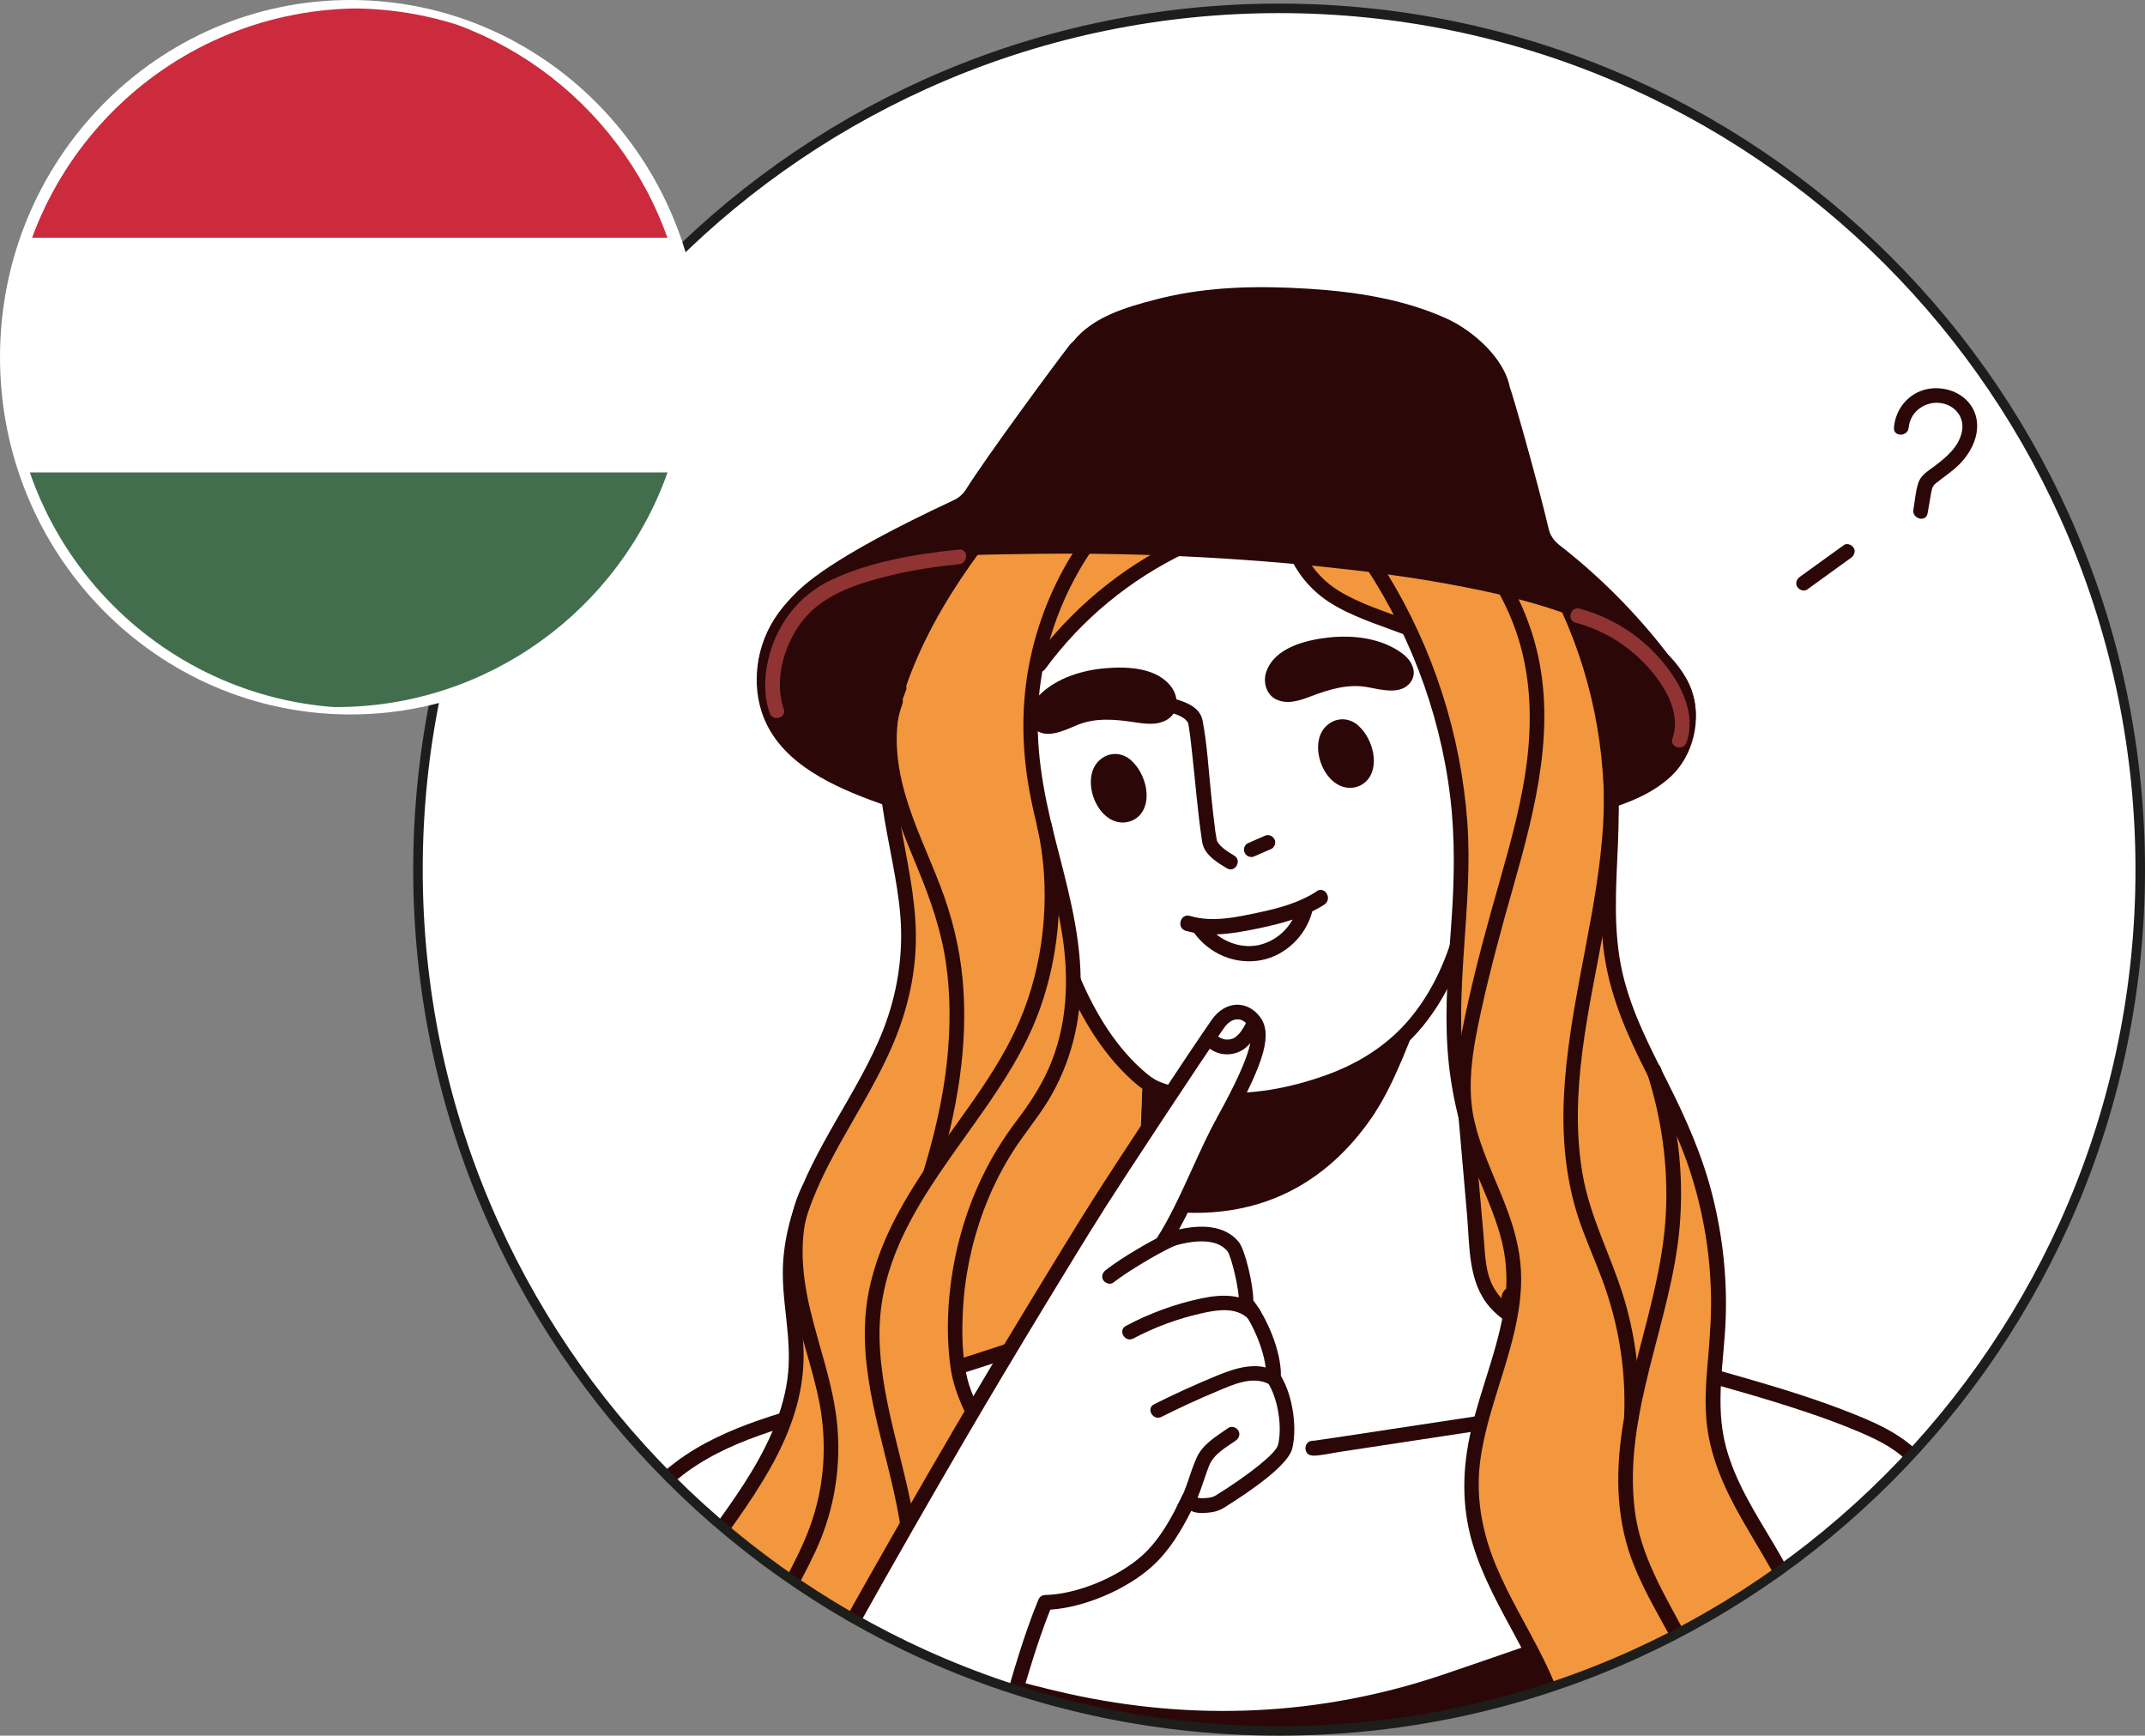 <?xml version="1.0" encoding="UTF-8"?><svg id="Layer_2" xmlns="http://www.w3.org/2000/svg" xmlns:xlink="http://www.w3.org/1999/xlink" viewBox="0 0 220.88 178.7"><rect x="0" y="0" width="220.88" height="178.7" fill="#808080" stroke="none"/><defs><clipPath id="clippath"><path d="M43.04,89.54c0,48.97,39.7,88.67,88.67,88.67s88.67-39.7,88.67-88.67S180.69.86,131.72.86,43.04,40.56,43.04,89.54" style="fill:none;"/></clipPath><clipPath id="clippath-1"><path d="M1.11,36.89c0,19.73,15.87,35.76,35.54,36.01,19.67-.26,35.54-16.28,35.54-36.01S56.32,1.13,36.65.87C16.98,1.13,1.11,17.15,1.11,36.89" style="fill:none;"/></clipPath></defs><g id="Hungarian"><g id="profile"><g style="clip-path:url(#clippath);"><rect x="43.04" y=".86" width="177.35" height="176.09" style="fill:#fff;"/><path d="M174.14,70.94c-.64-1.7-1.65-2.56-2.75-3.98-1.13-1.45-2.34-2.84-3.61-4.16-2.58-2.67-5.45-5.04-8.52-7.12-.46-.31-.9-.05-1.08.35-14.53-2.46-29.34-3.18-44.04-2.1-3.64.27-7.26.66-10.88,1.15-.13-.13-.31-.21-.56-.18-4.27.48-8.47,1.45-12.64,2.45-1.92.46-3.77,1.04-5.44,2.13-1.55,1.01-2.79,1.64-3.99,3.05-2.63,3.09-3.29,7.33-2.22,10.7,1.56,4.89,6.51,7.36,11.12,9.1,3.89,1.47,7.81,2.55,11.9,3.15,6.64.99,13.36,1.31,20.04,1.69,6.94.39,13.91.6,20.84-.1,5.24-.53,10.48-1.12,15.66-2.12,4.59-.89,10.51-1.7,14.06-4.98,2.37-2.18,3.26-5.99,2.11-9.03" style="fill:#2b0707;"/><path d="M188.04,181.63c.37-7.58-1.57-14.99-5.65-21.58-2.69-4.35-6-8.57-6.18-13.9-.19-5.2,1.21-10.27.79-15.51-.39-4.94-1.56-9.78-3.53-14.33-2.05-4.75-5.1-9.07-6.74-14-1.72-5.2-1.11-10.63-1.18-16.01-.06-4.33-.47-8.67-1.31-12.92-1.76-8.99-5.67-17.64-12.43-23.91-.04-.37-.22-.73-.59-1.06-12.88-11.08-33.6-6.4-45.84,3.51-.37.04-.75.21-1.08.6-6.1,7.28-11.51,15.75-12.69,25.37-.61,4.97.43,9.44,1.51,14.26,1.06,4.73.47,9.04-1.49,13.44-3.25,7.35-8.77,13.87-10.15,21.97-.87,5.06.9,9.94.47,14.97-.4,4.65-3.2,8.67-5.88,12.31-2.97,4.02-6.07,7.89-7.97,12.56-1.86,4.56-2.5,9.37-2.16,14.22h122.08Z" style="fill:#f2973d;"/><path d="M207.63,179.08c-.47-1.88-3.77-17.69-7.69-24.68-1.57-2.81-3.95-4.93-6.76-6.48-3.08-1.7-6.49-2.83-9.8-3.98-7.15-2.48-26.69-8.17-28.15-8.56-1.8-1-2.99-2.84-3.13-4.91-.93-12.84-1.92-25.67-2.98-38.5-.04-.53-.27-.94-.58-1.23-.55-1.62-29.8,13.87-30.18,14.83-.28.29-.47.68-.49,1.19-.37,7.92-.74,15.84-1.11,23.77-.12,2.46-1.69,4.62-4.01,5.47-2.74,1.02-5.48,2.03-8.22,3.05-7.13,2.01-14.26,4.02-21.35,6.16-2.58.78-5.14,1.62-7.65,2.6-2.14.84-4.27,1.79-6.15,3.11-4.08,2.85-6.12,7.42-8.02,11.86-2.27,5.32-5.1,17.09-4.93,17.27-.01.03-.03.06-.04.09-.47,1.25.71,2.13,1.78,2.42.73.2,1.51.15,2.27.14.98,0,1.96-.01,2.95-.02,3.93-.03,7.86-.05,11.79-.08,7.86-.05,15.72-.1,23.59-.15,15.72-.1,31.45-.2,47.18-.31,15.73-.1,33.51.67,49.24.57,1.96-.01,3.93-.03,5.89-.04.89,0,1.77-.01,2.66-.02.86,0,1.83.1,2.68-.14,1.64-.47,1.56-2.08,1.22-3.43" style="fill:#fff;"/><path d="M108.31,135.31c-4.24,3.93-6.6,9.39-8.57,14.72-2.17,5.87-3.76,11.93-5.14,18.03-.78,3.44-1.49,6.9-2.2,10.37-.14.7.1,1.43.83,1.68.61.21,1.53-.13,1.68-.83,1.23-6.01,2.47-12.03,4.06-17.95,1.52-5.69,3.31-11.44,5.92-16.74,1.33-2.69,2.97-5.24,5.19-7.29,1.25-1.16-.51-3.13-1.77-1.97" style="fill:#2b0707;"/><path d="M176.56,176.92c-2.58-5.46-8.37-8.15-14.12-8.73-.31-.21-.7-.3-1.06-.18-4.29,1.48-8.58,2.99-12.88,4.44-12.52,4.22-25.57,4.8-38.51,1.93-4.8-1.07-9.51-2.48-14.15-4.12-.58-.2-1.23.14-1.52.66-3.08,1.46-5.45,4.4-5.93,7.83-.1.68.17,1.45.92,1.63.12.03.26.03.4.02v1.26h86.36s0-2.93,0-2.93c.66-.39.78-1.16.47-1.81" style="fill:#2b0707;"/><path d="M167.16,174.58c-1.63-10.97-3.27-22.02-6.7-32.6-.98-3.03-2.12-6.01-3.41-8.92-.29-.65-1.24-.81-1.81-.47-.67.39-.76,1.15-.48,1.81,4.44,10.02,6.68,20.85,8.43,31.62.5,3.09.96,6.18,1.42,9.27.11.71,1,1.1,1.63.92.76-.21,1.03-.92.93-1.63" style="fill:#2b0707;"/><path d="M150.19,115c.29,3.37.58,6.74.88,10.11.28,3.22.09,6.91,2.35,9.48,2.02,2.31,5.22,3.26,8.1,3.99,4.08,1.03,8.15,2.06,12.21,3.17,4.03,1.11,8.05,2.23,12.01,3.55,1.95.65,3.89,1.35,5.78,2.16,1.64.7,3.31,1.51,4.63,2.73,1.57,1.46,2.61,3.45,3.5,5.36,1.19,2.54,2.1,5.2,2.93,7.87,1.71,5.53,2.99,11.18,4.16,16.84.12.58.24,1.15.36,1.73.2.95,1.65.55,1.46-.4-1.13-5.49-2.32-10.98-3.87-16.37-.8-2.8-1.7-5.59-2.8-8.28-.9-2.18-1.9-4.38-3.33-6.28-1.89-2.51-4.63-3.85-7.49-5-3.8-1.54-7.74-2.74-11.67-3.87-4.11-1.18-8.24-2.31-12.38-3.37-1.9-.49-3.81-.94-5.7-1.44-1.49-.4-2.99-.85-4.36-1.57-1.26-.66-2.42-1.55-3.13-2.81-.88-1.54-.9-3.4-1.04-5.12-.29-3.38-.59-6.76-.89-10.15-.07-.77-.13-1.55-.2-2.32-.08-.96-1.59-.97-1.51,0" style="fill:#2b0707;"/><path d="M141.62,114.5c2-3.04,3.8-7.95,5.06-11.34.84-2.24,2.84-6.01,2.64-8.46-.08-.91-.15-1.82-.22-2.72-.04-.53-.27-.94-.58-1.23-.55-1.62-29.8,13.86-30.17,14.83-.28.29-.47.68-.49,1.19-.29,6.07-.46,11.4-.75,17.47,13.14,2.68,20.49-3.6,24.52-9.73" style="fill:#2b0707;"/><path d="M146.83,55.92c-6.51-7.52-18.22-7.72-27.13-5.07-5,1.49-8.77,3.67-11.65,8.06-2.96,4.5-4.2,9.87-4.32,15.17-.16,6.65,1.58,13.1,3.63,19.39,2.65,8.12,7.01,18.29,16.75,19.48,13.25,1.63,24.38-6.78,26.3-19.07,2.87-18.39.55-33.18-3.57-37.95" style="fill:#fff;"/><path d="M103.55,143.62c6.7,2.43,13.55,4.42,20.44,6.24.94.25,1.34-1.21.4-1.46-6.89-1.82-13.75-3.82-20.44-6.24-.92-.33-1.31,1.13-.4,1.46" style="fill:#2b0707;"/><path d="M135.16,149.88c.95-.02,1.95-.27,2.89-.41,2.15-.32,4.3-.65,6.45-.98,5.95-.91,11.9-1.81,17.85-2.69,2.91-.43,5.83-.85,8.75-1.24.41-.05.75-.31.76-.76,0-.37-.35-.81-.76-.76-5.61.75-11.21,1.59-16.81,2.43-5.28.79-10.55,1.61-15.83,2.4-.82.12-1.63.24-2.44.36-.14.02-.27.04-.4.06-.13.02-.36.05-.15.02-.1.01-.21.03-.31.03-.97.02-.98,1.53,0,1.51" style="fill:#2b0707;"/><path d="M110.01,101.59c1.46,3.41,3.51,6.75,6.21,9.31.91.86,1.85,1.63,3.04,2.04,1.31.45,2.7.7,4.07.88,4.24.56,8.39.02,12.45-1.27,3.38-1.08,6.51-2.69,9.1-5.14,3.2-3.02,5.3-7.24,6.39-11.46.25-.94-1.21-1.34-1.46-.4-.92,3.55-2.57,7.04-5.03,9.79-2.21,2.47-5.08,4.22-8.19,5.34-3.79,1.36-7.7,2.09-11.73,1.79-1.48-.11-2.96-.35-4.39-.74-1.03-.28-1.56-.51-2.41-1.21-3.03-2.52-5.21-6.11-6.75-9.69-.38-.89-1.69-.12-1.3.76" style="fill:#2b0707;"/><path d="M116.85,123.14c0,1.79-.09,3.58-.34,5.35-.21,1.49-.38,3.21-1.09,4.56-.67,1.27-1.98,1.92-3.28,2.41-1.58.59-3.19,1.11-4.79,1.65-6.66,2.25-13.36,4.38-20.1,6.38-5.99,1.79-12.49,3.19-17.6,6.99-4.24,3.16-7.02,7.69-8.97,12.54-2.39,5.94-3.58,12.28-5.25,18.44-.26.94,1.2,1.34,1.46.4,1.51-5.58,2.63-11.28,4.6-16.73,1.76-4.87,4.29-9.58,8.36-12.9,4.93-4.03,11.5-5.41,17.46-7.19,6.78-2.02,13.51-4.15,20.21-6.41,1.77-.6,3.56-1.15,5.3-1.83,1.44-.56,2.83-1.31,3.7-2.64.96-1.48,1.19-3.45,1.43-5.16.28-1.94.42-3.9.41-5.87,0-.97-1.51-.97-1.51,0" style="fill:#2b0707;"/><path d="M182.39,160.06c-2.69-4.35-6-8.57-6.18-13.9-.19-5.2,1.21-10.27.8-15.52-.39-4.94-1.56-9.77-3.53-14.33-2.05-4.75-5.1-9.07-6.73-14-1.72-5.2-1.11-10.63-1.18-16.01-.06-4.33-.47-8.67-1.31-12.92-1.76-8.99-5.67-17.64-12.43-23.91-.04-.37-.22-.73-.59-1.06-6.9-5.94-16.05-7.35-24.93-5.86.26.16.52.32.78.49,3.17,2.12,5.94,4.76,8.42,7.65-1.54.06-3.08.3-4.57.58-.35-.35-.93-.16-1.18.26-.63.31-.38,1.34.32,1.46,2.75,5.34,7.61,9.48,13.26,11.47.25.09.5.17.76.25.51.15.92.52,1.16.99.16.31.31.63.46.95,2.5,5.19,3.67,10.82,4.02,16.55.35,5.75-.13,11.47-.39,17.21-.24,5.39.01,10.73,1.9,15.84.98,2.66,2.43,5.1,3.33,7.8.88,2.62,1.32,5.43,1.06,8.2-.55,5.86-3.28,11.28-4.26,17.07-.87,5.12.18,10.24,2.63,14.77,1.3,2.41,2.98,4.6,4.25,7.03,1.23,2.34,2.21,4.84,2.82,7.41.24,1.03.42,2.07.53,3.11h26.44c.37-7.58-1.57-14.99-5.65-21.58" style="fill:#f2973d;"/><path d="M127.13,53.05c-.02-.14-.08-.29-.19-.42-3.06-3.61-8.4-4.05-12.52-2.22-.04.02-.08.04-.12.06-.07-1.18-.99-2.21-1.96-3.1-2.51,1.34-4.85,2.87-6.95,4.56-.37.04-.75.21-1.08.6-6.1,7.28-11.51,15.75-12.69,25.37-.61,4.97.43,9.44,1.51,14.26,1.06,4.73.47,9.03-1.49,13.44-3.25,7.35-8.77,13.87-10.15,21.97-.87,5.06.9,9.94.47,14.97-.4,4.65-3.2,8.67-5.88,12.31-2.97,4.02-6.07,7.89-7.97,12.56-1.86,4.56-2.5,9.37-2.16,14.22h35.29c1.16-3.54,2.13-7.18,2.81-10.8.89-4.68,1.22-9.45.47-14.18-.84-5.22-3.61-9.43-5.38-14.31-3.83-10.57,3.79-20.12,8.04-29.22,1.92-4.1,3.47-8.46,3.51-13.03.05-5.01-1.82-9.69-3.23-14.41-1.63-5.46-1.67-10.84-.62-16.05.19-.96.65-1.85,1.32-2.58,3.76-4.1,8.26-7.51,13.23-10.03,1.84-.93,3.74-1.74,5.68-2.42.79-.27.65-1.35.05-1.55" style="fill:#f2973d;"/><path d="M119.12,72.95c.91.36,2.09.45,2.87,1.07.16.12.27.27.38.43-.04-.06-.07-.21-.04-.07.03.13.06.26.08.39.16.95.27,2.09.39,3.17.3,2.73.52,5.47.91,8.18.05.31.07.65.18.95.36,1.08,1.54,1.78,2.45,2.33.83.51,1.59-.8.76-1.3-.49-.3-1-.6-1.4-1.01-.17-.17-.3-.36-.42-.57.07.13.04.18.03.04-.04-.31-.13-.7-.16-.94-.16-1.17-.3-2.53-.43-3.77-.27-2.53-.4-5.14-.88-7.64-.36-1.92-2.84-2.14-4.31-2.72-.91-.35-1.3,1.1-.4,1.46" style="fill:#2b0707;"/><path d="M129.23,88.14c.57-.25,1.14-.5,1.71-.75.16-.07.3-.29.35-.45.04-.18.03-.42-.08-.58-.1-.16-.26-.3-.45-.35-.07,0-.14-.02-.2-.03-.14,0-.26.04-.38.1-.57.25-1.14.5-1.71.75-.16.07-.3.29-.35.45-.05.18-.02.42.08.58.11.16.26.3.45.35.07,0,.14.02.2.03.13,0,.26-.04.38-.1" style="fill:#2b0707;"/><path d="M116.47,78.27c-.97-.85-2.31-.87-3.27.02-2.08,1.91-.16,6.86,2.83,6.36.45-.08.83-.26,1.17-.56,1.58-1.43.82-4.45-.73-5.81" style="fill:#2b0707;"/><path d="M139.87,74.7c-.97-.85-2.3-.87-3.27.02-2.08,1.91-.15,6.86,2.83,6.36.45-.08.83-.26,1.17-.56,1.58-1.43.82-4.45-.73-5.81" style="fill:#2b0707;"/><path d="M144.9,67.73c-.15-.17-.32-.32-.5-.45-2.13-1.58-5.02-1.93-7.62-1.64-2.39.27-5.49,1.06-6.37,3.48-.35.96-.1,2.16.76,2.75.55.37,1.26.46,1.93.37s1.29-.32,1.92-.56c1.86-.7,3.78-1.3,5.8-.93,1.4.25,3.48.86,4.46-.55.58-.84.25-1.79-.38-2.48" style="fill:#2b0707;"/><path d="M106.28,72.5c.11-.19.24-.38.38-.54,1.71-1.98,4.45-2.91,7.06-3.15,2.4-.22,5.6-.09,7.02,2.1.56.87.6,2.09-.12,2.84-.45.47-1.13.7-1.8.76-.67.05-1.34-.05-2-.15-1.97-.3-3.99-.49-5.87.28-1.31.53-3.2,1.55-4.48.37-.76-.7-.66-1.7-.2-2.5" style="fill:#2b0707;"/><path d="M111.42,55.52c-2.57,3.68-4.39,7.88-5.32,12.27-.97,4.57-.92,9.2-.07,13.78.92,4.92,2.57,9.69,3.35,14.64.73,4.66.53,9.5-1.42,13.86-.86,1.93-2.02,3.67-3.3,5.35-1.39,1.84-2.6,3.81-3.59,5.9-1.67,3.51-2.73,7.27-3.2,11.12-.34,2.76-.37,5.58.01,8.35.44,3.12,2.11,5.77,3.48,8.55,2.12,4.29,2.89,9.23,2.93,13.98.04,4.81-.69,9.6-1.85,14.26-.29,1.17-.61,2.34-.96,3.49-.28.93,1.18,1.33,1.45.4,2.69-9.11,4.1-19.05,1.47-28.35-.64-2.26-1.61-4.33-2.7-6.41-.8-1.52-1.68-3.09-2.09-4.77-.52-2.15-.57-4.45-.47-6.68.15-3.62.88-7.21,2.14-10.61.74-2,1.68-3.92,2.79-5.73,1.19-1.94,2.69-3.67,3.88-5.62,2.29-3.77,3.4-8.17,3.33-12.57-.07-5.02-1.49-9.87-2.71-14.69-1.18-4.67-2.03-9.35-1.6-14.18.4-4.48,1.78-8.89,3.98-12.81.53-.96,1.12-1.88,1.75-2.78.56-.8-.75-1.55-1.3-.76" style="fill:#2b0707;"/><path d="M107.63,68.88c3.74-5.11,8.74-9.22,14.45-11.95.88-.42.11-1.72-.76-1.3-5.95,2.85-11.1,7.17-14.99,12.49-.57.78.74,1.54,1.3.76" style="fill:#2b0707;"/><path d="M171.74,67.36c-3.24-4.23-7.01-8.02-11.21-11.28-.52-.41-.9-.97-1.05-1.61-1.16-4.94-3.82-14.27-4-14.56-.56-3.05-3.86-5.93-6.6-7.15-4.42-1.98-9.32-2.73-14.13-3.03-5.09-.32-10.22-.25-15.2.97-.16.04-.32.08-.48.12-3.04.79-6.51,1.77-8.55,4.33-.14.12-.27.23-.35.34-1.77,2.29-8.58,11.53-10.7,14.9-.31.49-.76.88-1.29,1.12-12.84,6-15.49,8.78-16.58,9.9-2.76,2.84-4.31,6.83-3.28,10.77,1.13,4.3,4.81,7.35,8.79,8.97.57.23,1.15.44,1.73.63.06-.53.14-1.07.23-1.59-3.41-1.16-6.6-3.09-8.39-6.33-1.86-3.39-1.21-7.3,1.13-10.27.28-.36.58-.69.89-1.02.16-.02.31-.08.44-.2,1.01-.87,2.05-1.68,3.13-2.45,1.77-.94,3.72-1.57,5.72-1.96,4.41-.87,9.03-.84,13.5-.92,10.03-.17,20.06.24,30.05,1.24,4.53.46,9.06,1.02,13.55,1.84,4.49.82,9.02,1.83,13.29,3.5,2.77,1.08,5.84,2.47,8.05,4.64.51.67,1.01,1.35,1.49,2.04.09.12.19.2.29.25,0,.02.02.04.03.05.93,1.65,1.05,3.57.22,5.28-.91,1.86-2.59,3.15-4.36,4.13-.04.02-.08.04-.12.07.07.55.13,1.1.19,1.66,3.07-1.6,5.99-3.81,6.4-7.45.31-2.71-.99-5.06-2.83-6.93" style="fill:#2b0707;"/><path d="M139.72,57.03c5.16,7.38,8.52,16.02,9.61,24.97.53,4.34.43,8.68.12,13.03-.3,4.29-.68,8.58-.4,12.88.31,4.74,1.48,9.24,3.31,13.61.88,2.11,1.8,4.22,2.33,6.45.51,2.14.55,4.35.23,6.52-.65,4.35-2.42,8.43-3.42,12.7-.93,3.93-1.02,7.87.14,11.75,2.05,6.87,7.11,12.51,8.52,19.61.18.9.29,1.81.33,2.72.05.97,1.56.97,1.51,0-.18-3.69-1.42-7.15-3.05-10.44-1.59-3.22-3.51-6.29-4.89-9.61-1.49-3.55-2.16-7.31-1.59-11.14.65-4.4,2.43-8.52,3.44-12.83.49-2.08.82-4.24.71-6.39-.11-2.3-.73-4.51-1.55-6.65-.82-2.15-1.81-4.23-2.55-6.4-.8-2.33-1.37-4.75-1.7-7.19-1.16-8.63.9-17.27.28-25.91-.65-9.03-3.49-17.9-8.23-25.62-.59-.96-1.21-1.9-1.85-2.82-.55-.79-1.86-.04-1.3.76" style="fill:#2b0707;"/><path d="M132.39,56.17c.78,2.37,2.31,4.39,4.4,5.77,2.32,1.53,5.13,2.36,7.72,3.35.91.35,1.3-1.11.4-1.46-2.35-.9-4.86-1.66-7.02-2.98-1.91-1.17-3.35-2.95-4.05-5.08-.31-.92-1.76-.52-1.45.4" style="fill:#2b0707;"/><path d="M91.46,72.08c-2.59,7.21.65,14.9,1.25,22.17.33,4.04-.3,8.06-1.78,11.83-1.28,3.25-3.1,6.26-4.83,9.28-1.72,3-3.41,6.06-4.46,9.37-.51,1.61-.85,3.27-.98,4.96-.16,2.05.09,4.09.31,6.12.23,2.08.4,4.19.1,6.27-.27,1.9-.86,3.77-1.63,5.53-1.58,3.6-3.88,6.81-6.18,9.98-4.47,6.19-9.27,13.2-8.07,21.25.14.95.38,1.88.71,2.79.33.9,1.79.51,1.46-.4-2.83-7.7,1.81-15.34,6.16-21.41,4.47-6.24,9.51-12.83,9.22-20.92-.08-2.11-.43-4.19-.56-6.29-.12-1.84-.02-3.66.38-5.46.74-3.34,2.28-6.42,3.93-9.4,1.68-3.02,3.51-5.97,4.97-9.12,1.63-3.5,2.67-7.21,2.83-11.08.17-3.85-.63-7.64-1.32-11.4-.66-3.63-1.35-7.46-.71-11.15.15-.86.37-1.71.67-2.53.33-.92-1.13-1.31-1.46-.4" style="fill:#2b0707;"/><path d="M159.42,60.14c3.97,7.38,5.91,15.66,5.75,24.03-.08,4.42-.57,8.86-.08,13.27.45,4.11,1.93,7.89,3.73,11.58,1.8,3.69,3.78,7.28,5.09,11.19,1.35,4.03,2.12,8.26,2.26,12.51.08,2.18-.05,4.35-.23,6.52-.2,2.24-.41,4.5-.24,6.76.28,3.79,1.85,7.24,3.71,10.49,1.92,3.35,4.03,6.58,5.47,10.17,1.48,3.69,2.49,7.64,2.48,11.63,0,.93-.06,1.86-.19,2.79-.06.41.1.8.53.93.35.1.87-.12.93-.53,1.14-7.9-1.94-15.68-5.89-22.36-1.94-3.27-4.07-6.53-5.04-10.26-1.11-4.29-.17-8.68,0-13.02.16-4.27-.31-8.56-1.35-12.71-1.02-4.08-2.7-7.88-4.59-11.63-1.84-3.66-3.77-7.33-4.69-11.35-1-4.37-.65-8.9-.46-13.33.18-4.29.06-8.52-.71-12.75-.74-4.1-2.02-8.09-3.75-11.87-.44-.96-.91-1.9-1.41-2.82-.46-.86-1.77-.1-1.3.76" style="fill:#2b0707;"/><path d="M132.57,94.59c-1.07.1-2.07.49-3.11.76-1.02.26-2.06.46-3.11.6-.07.01-.14.04-.2.07-.68-.27-1.48.66-.85,1.3,1.1,1.13,2.86,1.3,4.33.95,1.47-.35,2.75-1.25,3.61-2.48.32-.47-.09-1.26-.67-1.2" style="fill:#fff;"/><path d="M135.61,91.76c-1.86,1.21-3.99,1.77-6.14,2.22-2.27.48-4.65,1-6.94.32-.98-.29-1.41,1.24-.44,1.53.29.08.58.15.87.21,1.56,2.17,4.25,3.32,6.9,2.82,2.5-.47,4.57-2.48,5.24-4.91,0-.04.01-.07.02-.11.43-.21.85-.44,1.26-.71.85-.56.07-1.94-.79-1.38M129.62,97.3c-1.51.33-3.16-.13-4.36-1.1,1.48-.04,2.96-.33,4.4-.63,1.16-.24,2.32-.52,3.44-.89-.73,1.31-1.99,2.29-3.48,2.62" style="fill:#2b0707;"/><path d="M80.71,73.01c-.96-2.84-.11-6.09,1.51-8.52,2.12-3.18,5.91-4.38,9.46-5.24,2.33-.57,4.7-.92,7.08-1.16.96-.1.97-1.61,0-1.51-4.49.46-9.13,1.22-13.25,3.17-3.31,1.57-5.6,4.64-6.41,8.2-.41,1.79-.45,3.7.15,5.46.31.92,1.77.52,1.46-.4" style="fill:#8f3333;"/><path d="M162.25,64.11c2.67.72,5.1,2.14,7.03,4.13,1.9,1.96,3.92,4.96,2.94,7.8-.32.92,1.14,1.32,1.45.4,1.13-3.25-.92-6.66-3.06-8.98-2.13-2.31-4.92-3.99-7.96-4.8-.94-.25-1.34,1.2-.4,1.46" style="fill:#8f3333;"/><path d="M196.55,44.03c.12-1.5,1.44-2.58,2.92-2.56,1.59.03,2.85,1.27,2.57,2.89-.29,1.64-1.65,2.75-2.91,3.69-.62.47-1.33.87-1.59,1.66-.29.86-.35,1.86-.51,2.75-.17.95,1.29,1.36,1.46.4.1-.57.2-1.14.3-1.71.1-.54.1-1.02.54-1.38.83-.67,1.72-1.24,2.47-2,1.35-1.37,2.29-3.45,1.52-5.35-.76-1.86-2.9-2.73-4.81-2.37-1.95.37-3.33,2.03-3.48,3.98-.08.97,1.43.96,1.51,0" style="fill:#2b0707;"/><path d="M189.86,56.13c-1.51,1.09-3.01,2.17-4.52,3.26-.32.23-.5.67-.27,1.03.2.32.69.52,1.03.27,1.5-1.09,3.01-2.17,4.51-3.26.32-.23.5-.67.27-1.03-.21-.32-.69-.52-1.04-.27" style="fill:#2b0707;"/><path d="M150.72,56.01c2.56,2.78,4.5,6.11,5.63,9.72,1.22,3.92,1.4,8.04.95,12.11-.48,4.32-1.64,8.53-2.82,12.7-1.19,4.17-2.35,8.34-3.29,12.58-.97,4.36-1.89,8.92-.66,13.33.26.93,1.72.54,1.45-.4-1.09-3.94-.32-8.03.53-11.93.95-4.32,2.11-8.58,3.32-12.83,2.32-8.16,4.56-16.84,2.18-25.26-1.16-4.13-3.32-7.94-6.23-11.09-.66-.72-1.73.35-1.07,1.07" style="fill:#2b0707;"/><path d="M176.52,181.48c1.13-4.53-.8-9.14-2.88-13.09-2.22-4.2-4.76-8.22-5.32-13.05-1.16-9.94,3.79-19.26,4.64-29.02.48-5.5-.22-11.1-1.93-16.35-.3-.92-1.76-.53-1.46.4,1.51,4.65,2.21,9.53,1.98,14.42-.24,4.94-1.57,9.69-2.8,14.45-1.2,4.65-2.28,9.42-2.09,14.25.1,2.37.51,4.73,1.32,6.95.78,2.14,1.85,4.15,2.94,6.13,2.36,4.3,5.4,9.39,4.13,14.49-.23.94,1.22,1.35,1.46.4" style="fill:#2b0707;"/><path d="M106.82,85.19c1.37,6.12.85,12.96-1.38,18.81-2.12,5.57-6,10.29-9.36,15.14-3.35,4.83-6.38,10.04-6.93,16.01-.66,7.28,2.26,14.23,3.46,21.29,1.35,7.92.34,16.16-2.74,23.57-.37.9,1.09,1.29,1.45.4,2.76-6.64,3.87-13.96,3.18-21.12-.71-7.3-3.81-14.25-3.93-21.61-.22-12.71,10.99-21.02,15.74-31.86,2.82-6.45,3.5-14.16,1.96-21.02-.21-.95-1.67-.55-1.46.4" style="fill:#2b0707;"/><path d="M82.61,122.13c-1.64,3.25-1.64,7.08-1.12,10.6.6,4.04,2.17,7.85,2.92,11.86.76,4.12.48,8.42-.93,12.38-1.35,3.81-3.63,7.21-5.32,10.87-1.87,4.03-3.1,8.68-1.67,13.04.3.92,1.76.52,1.45-.4-2.61-7.92,3.81-15.15,6.59-22.05,1.5-3.74,2.07-7.83,1.67-11.84-.41-4.11-1.89-7.96-2.82-11.96-.87-3.74-1.26-8.18.52-11.73.44-.86-.87-1.63-1.3-.76" style="fill:#2b0707;"/><path d="M91.84,70.69c-2.62,6.31.29,12.98,2.7,18.83,1.29,3.12,2.38,6.28,2.87,9.63.49,3.36.46,6.81.1,10.18-.41,3.8-1.29,7.54-2.4,11.2-.28.93,1.18,1.33,1.46.4,1.96-6.45,3.18-13.28,2.56-20.04-.31-3.35-1.11-6.58-2.32-9.72-1.21-3.16-2.7-6.22-3.63-9.49-.98-3.47-1.3-7.19.11-10.59.37-.9-1.09-1.29-1.46-.4" style="fill:#2b0707;"/><path d="M165.17,81.78c.04,8.34-2.28,16.45-3.47,24.65-.62,4.26-.97,8.6-.47,12.89.25,2.13.68,4.22,1.37,6.26.7,2.06,1.59,4.04,2.35,6.07,1.72,4.57,2.51,9.41,2.29,14.29-.05.97,1.46.97,1.51,0,.19-4.28-.36-8.6-1.65-12.69-1.31-4.14-3.36-7.97-4.12-12.28-1.49-8.46.67-17.02,2.17-25.31.82-4.58,1.55-9.21,1.53-13.88,0-.97-1.52-.97-1.51,0" style="fill:#2b0707;"/><path d="M105.97,164.21c-.19-.01-.38-.03-.56-.05-.08,0-.17-.02-.25-.03-.05,0-.11-.01-.16-.02.07.01.06,0-.04,0-.35-.05-.69-.11-1.04-.19-.72-.15-1.42-.36-2.11-.61-.37-.14-.85.15-.93.53-.1.42.13.78.53.93,1.47.54,3.01.85,4.57.95.4.03.77-.37.75-.75-.01-.43-.33-.73-.75-.76" style="fill:#2b0707;"/><path d="M131.13,141.82c0-.06.02-.11.02-.17.04-2.32-.16-4.96-1.64-6.75.01-.12.02-.26,0-.4-.35-2.86-1.66-5.88-3.75-7-1.8-.97-3.96-.39-5.97.33,2.22-3.42,4.51-8.8,6.49-12.37,3.77-6.82,3.82-9.07,2.86-10.33-1.07-1.41-2.7-1.17-3.71.27-3.91,6.08-8.29,12.12-12.08,18.27-.14.11-.27.24-.38.41-7.52,11.64-14.55,23.59-21.06,35.83-.15.27-.2.53-.2.78-3.68,6.22-8.51,15.24-12.16,21.97-.38.69.12,1.53.9,1.54,4.39.09,15.87-.04,19.8-.1.8-.01,1.51-.53,1.76-1.29,1.99-6.01,3.63-12.18,5.5-17.4,3.53-.07,8.05-2.38,10.63-4.7,1.89-1.7,3.18-4.02,4.29-6.39.51.83,1.38,1.32,2.86,1.12,1.32-.18,2.32-1.34,3.28-2.17,1.41-1.22,3.28-2.4,3.78-4.31.49-1.87.1-5.12-1.2-7.13" style="fill:#fff;"/><path d="M101.99,183.55c-.08,0-.16-.01-.24-.04-.4-.13-.61-.56-.48-.95.75-2.28,1.41-4.59,2.05-6.82,1.04-3.63,2.11-7.39,3.61-11.05.11-.28.38-.46.68-.47,3.25-.07,7.45-1.78,10.01-4.07,1.86-1.68,3.12-4.05,4.11-6.15.12-.25.36-.42.64-.43.28-.02.54.12.69.36.17.27.3.41,1.46.27.25-.03.5-.12.71-.25,3.52-2.2,6.14-4.32,6.37-5.17.43-1.65.1-4.67-1.11-6.53-.1-.15-.14-.33-.11-.5v-.08c.05-2.2-1.37-5.48-2.66-7.05-.13-.16-.19-.37-.17-.57.13-1.04-.75-4.72-1.16-5.23-1.45-1.77-4.92-.78-6.35-.27-.3.11-.64.01-.85-.24-.2-.25-.22-.61-.04-.88,1.26-1.94,2.48-4.6,3.65-7.17.87-1.91,1.7-3.71,2.54-5.23,3.84-6.94,3.79-8.64,3.19-9.44-.23-.3-.58-.66-1.12-.64-.48,0-.98.33-1.37.89-2.09,2.96-10.21,15.3-12.24,18.5-2.1,3.32-4.14,6.68-6.23,10.12-2.99,4.93-5.63,9.35-8.05,13.49-.64,1.09-15.64,26.74-19.3,35.02-.17.38-.61.55-1,.39-.38-.17-.55-.62-.39-1,3.69-8.36,18.74-34.08,19.38-35.17,2.43-4.15,5.07-8.57,8.07-13.51,2.09-3.44,4.14-6.81,6.24-10.14,2.03-3.22,10.18-15.59,12.28-18.57.67-.95,1.61-1.51,2.58-1.53.88,0,1.73.42,2.35,1.24,1.32,1.74.55,4.54-3.07,11.09-.81,1.47-1.63,3.24-2.49,5.13-.89,1.95-1.81,3.95-2.76,5.68,2.09-.47,4.65-.53,6.14,1.28.69.85,1.51,4.47,1.51,6.03,1.43,1.86,2.88,5.24,2.84,7.77,1.35,2.27,1.65,5.62,1.16,7.51-.44,1.67-4.06,4.22-7.03,6.07-.4.25-.87.41-1.34.47-.73.09-1.44.13-2.03-.15-.99,2-2.25,4.12-4.04,5.73-2.66,2.39-6.98,4.21-10.47,4.44-1.37,3.45-2.39,7-3.37,10.45-.64,2.25-1.31,4.58-2.07,6.88-.11.32-.4.52-.71.52" style="fill:#2b0707;"/><path d="M120.21,126.95c-1.12.52-2.2,1.13-3.26,1.76-1.06.63-2.1,1.3-3.08,2.05-.32.25-.49.65-.27,1.03.19.32.71.52,1.03.27.98-.75,2.03-1.41,3.09-2.05,1.05-.63,2.13-1.24,3.25-1.76.37-.17.46-.71.27-1.03-.22-.38-.66-.44-1.03-.27" style="fill:#2b0707;"/><path d="M129.62,134.7c-1.6-1.55-3.88-1.45-5.91-1.02-2.71.57-5.32,1.53-7.77,2.83-.86.45-.1,1.76.76,1.3,2.23-1.18,4.6-2.05,7.06-2.6,1.56-.35,3.51-.67,4.78.56.69.68,1.77-.39,1.07-1.07" style="fill:#2b0707;"/><path d="M131.5,141.24c-2.02-1.12-4.21-.42-6.2.4-2.19.9-4.34,1.88-6.46,2.94-.86.44-.1,1.74.76,1.3,1.86-.93,3.75-1.81,5.67-2.61,1.66-.69,3.71-1.69,5.47-.73.85.47,1.61-.83.76-1.3" style="fill:#2b0707;"/><path d="M122.59,155.66c.88-1.46,1.29-3.11,1.89-4.69.47-1.25,1.73-1.92,2.77-2.65.33-.23.49-.66.27-1.03-.2-.33-.7-.51-1.04-.27-1.19.84-2.61,1.64-3.24,3.03-.74,1.6-1.04,3.34-1.96,4.86-.5.83.81,1.59,1.3.76" style="fill:#2b0707;"/><path d="M124.29,107.73c.91.86,2.24,1.06,3.37.53,1.01-.47,1.61-1.51,2.1-2.46.18-.35.1-.84-.27-1.03-.35-.18-.84-.1-1.03.27-.2.38-.4.77-.65,1.12-.03.05-.07.1-.12.16.05-.06.05-.06,0,0-.07.08-.13.16-.21.23-.08.07-.15.14-.23.21.13-.11-.03.01-.05.03-.04.03-.09.06-.13.08-.04.03-.1.05-.14.07-.12.07.06-.01-.02,0-.1.02-.2.06-.3.08-.05,0-.18,0-.01,0-.05,0-.11,0-.16.01-.05,0-.11,0-.16,0-.02,0-.2-.01-.09,0,.11,0-.07-.01-.08-.02-.05,0-.11-.02-.15-.04-.05-.01-.1-.03-.15-.05-.14-.04.06.03-.02,0-.09-.05-.19-.09-.27-.15-.06-.04-.11-.07-.03,0-.04-.04-.09-.08-.14-.12-.29-.27-.78-.31-1.07,0-.27.29-.31.78,0,1.07" style="fill:#2b0707;"/></g><path d="M131.72,178.21c48.97,0,88.67-39.7,88.67-88.67S180.69.86,131.72.86,43.04,40.56,43.04,89.54s39.7,88.67,88.67,88.67Z" style="fill:none; stroke:#1d1d1b; stroke-width:.98px;"/></g><g id="flag"><path d="M36.09,73.06c19.66,0,35.59-16.24,35.59-36.28S55.75.5,36.09.5.5,16.74.5,36.78s15.94,36.28,35.59,36.28Z" style="fill:#fff; stroke:#fff;"/><g style="clip-path:url(#clippath-1);"><path d="M34.57.32C18.82.32,5.4,10.43.41,24.49h68.32C63.75,10.43,50.31.32,34.57.32" style="fill:#cc2a3d;"/><path d="M70.81,36.56c0-4.22-.73-8.29-2.08-12.07H.41c-1.34,3.78-2.07,7.85-2.07,12.07s.73,8.31,2.07,12.08h68.32c1.35-3.77,2.08-7.84,2.08-12.08" style="fill:#fff;"/><path d="M.41,48.64c4.99,14.07,18.42,24.16,34.17,24.16s29.18-10.09,34.16-24.16H.41Z" style="fill:#426e4d;"/></g></g></g></svg>